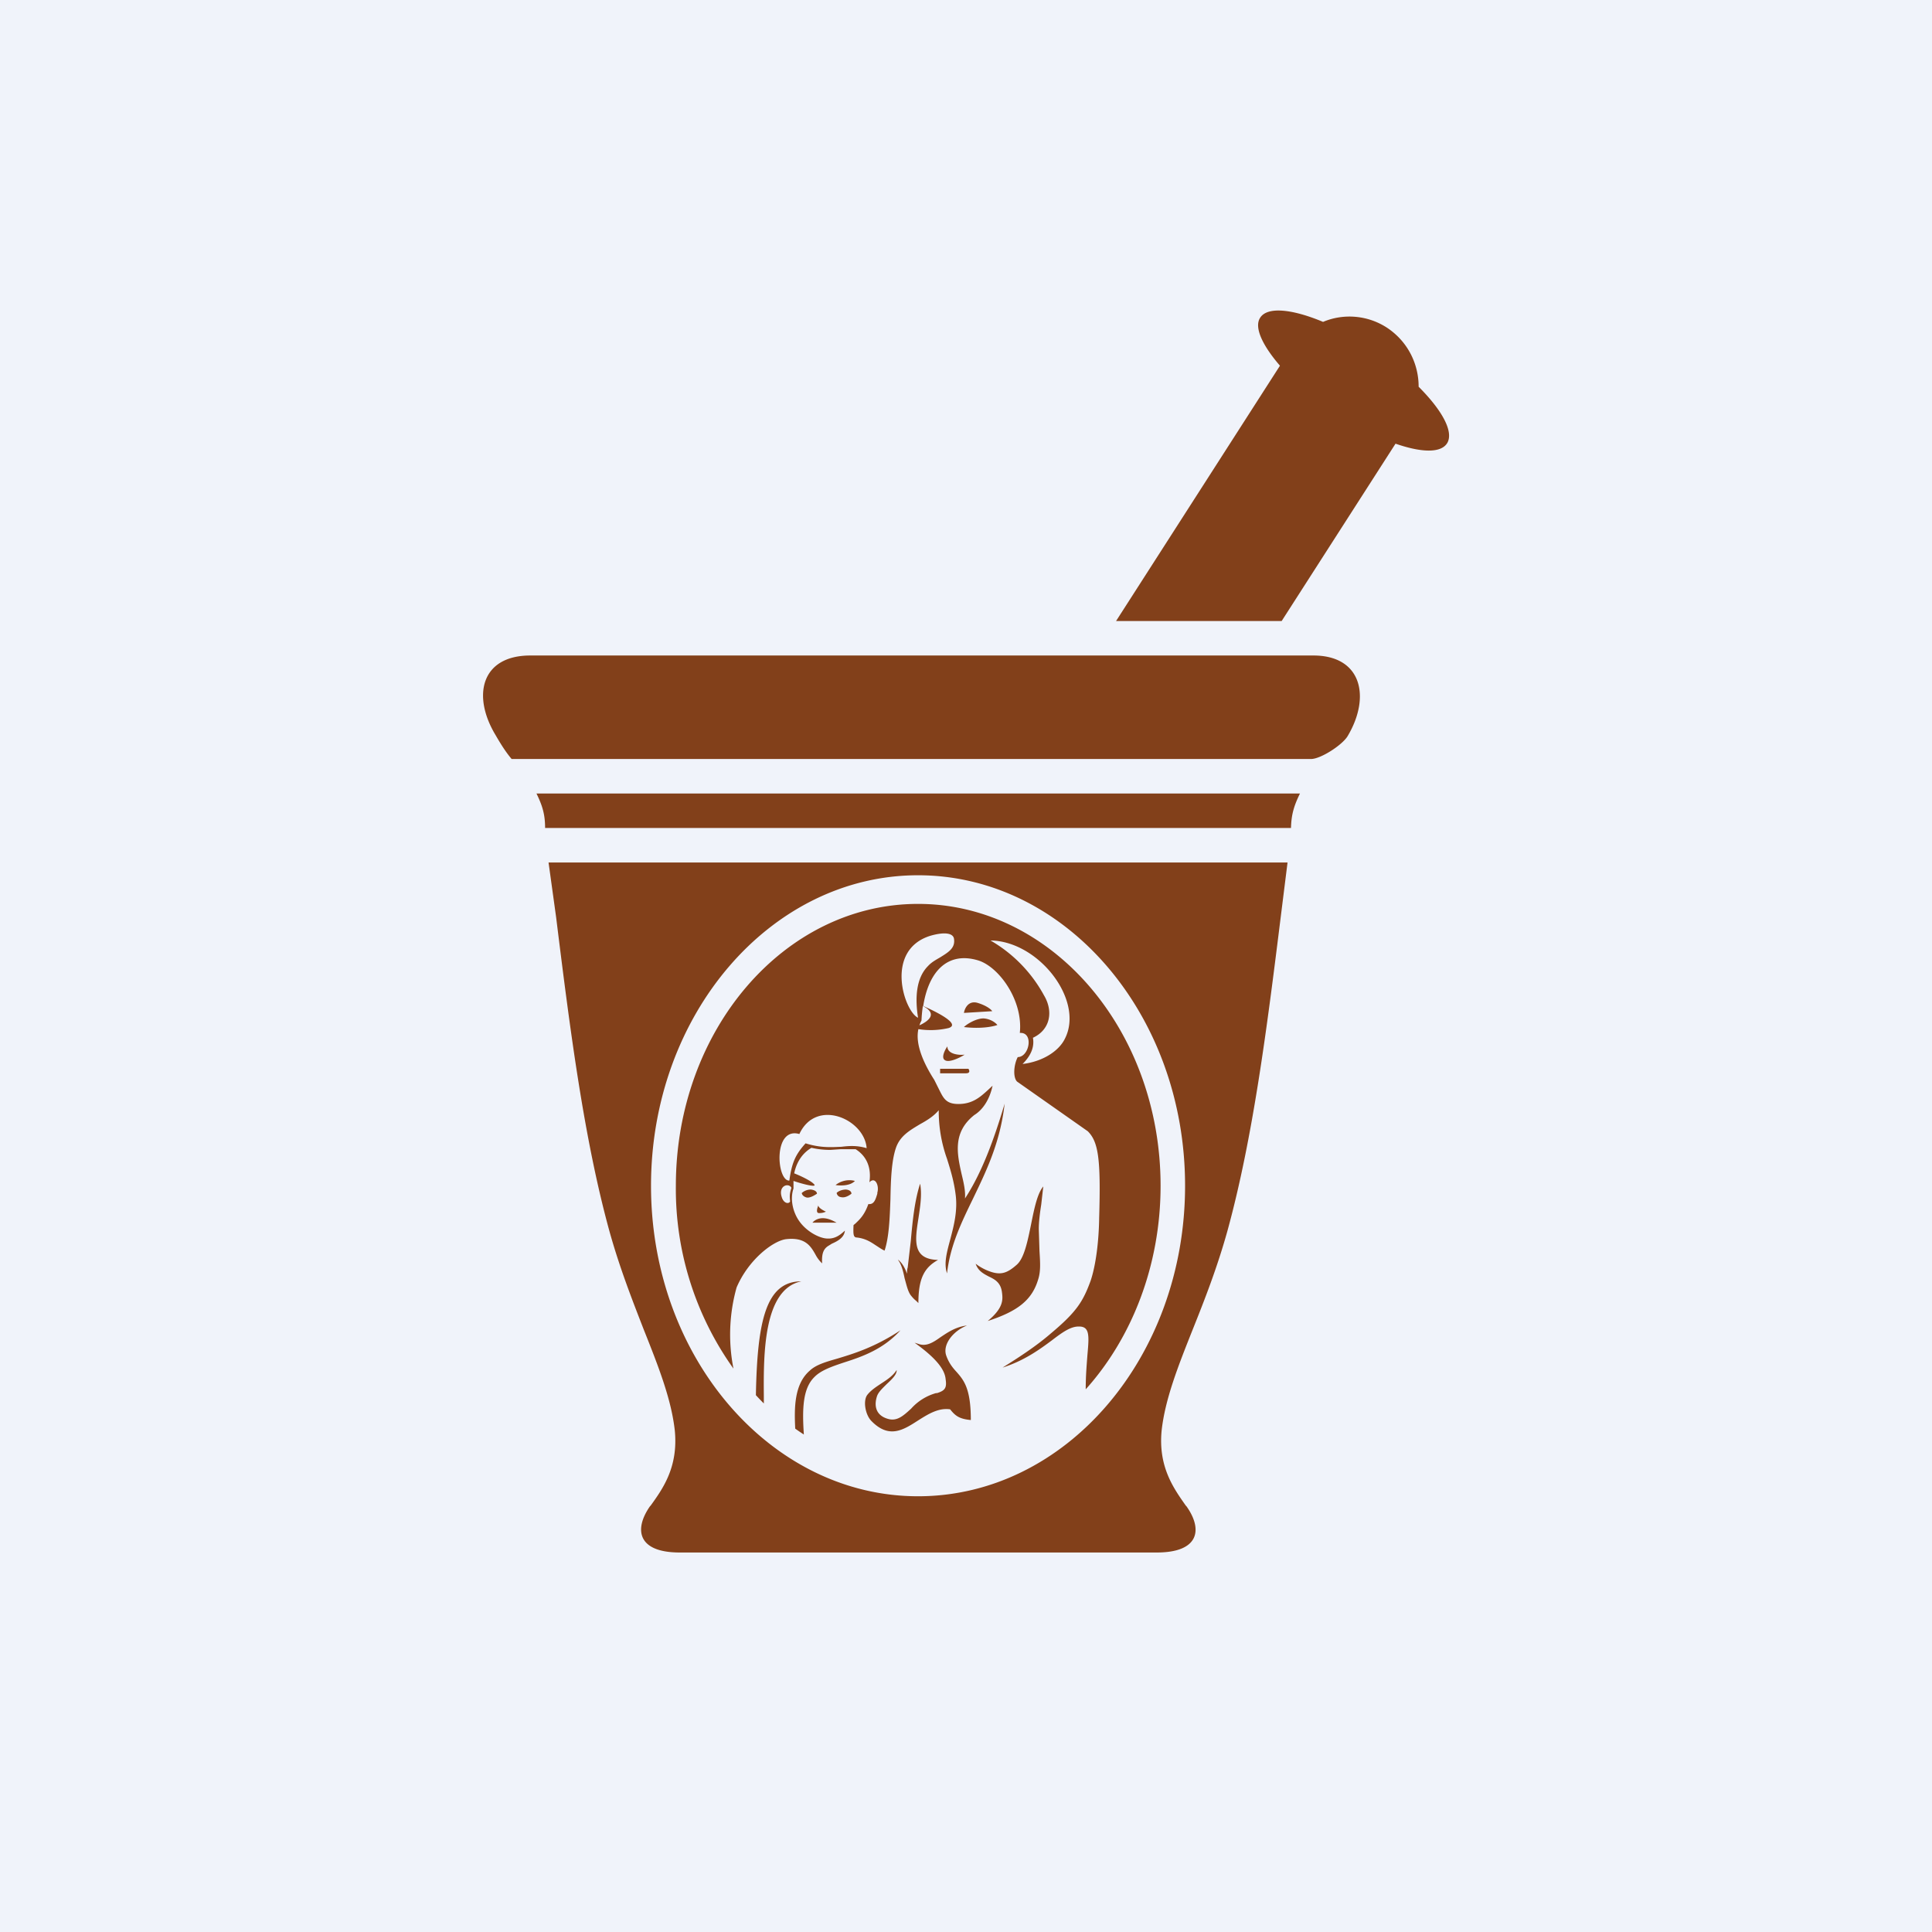 <!-- by TradingView --><svg xmlns="http://www.w3.org/2000/svg" width="56" height="56" viewBox="0 0 56 56"><path fill="#F0F3FA" d="M0 0h56v56H0z"/><path fill-rule="evenodd" d="M15.37 19h22.7c1.4 0 1.67 1.2.99 2.34-.16.26-.78.66-1.06.66H14.83c-.17-.2-.32-.44-.47-.7-.69-1.15-.4-2.3 1.01-2.3zm25.08-6.14L37.15 18h-4.8l4.75-7.4c-.5-.58-.75-1.1-.58-1.38.2-.34.92-.27 1.83.11.59-.25 1.3-.2 1.87.18.59.4.9 1.04.9 1.7.68.68 1.02 1.3.83 1.63-.18.3-.75.28-1.5.02zM26.61 26.2c3.88 0 7.03 3.66 7.03 8.17 0 2.32-.84 4.42-2.17 5.9 0-.4.03-.73.05-1 .05-.56.07-.83-.26-.82-.23 0-.47.17-.77.4-.35.26-.8.59-1.43.79.43-.27.95-.6 1.4-.99.74-.62.93-.92 1.15-1.52.15-.44.24-1.13.25-1.83.05-1.7-.02-2.2-.33-2.51l-2.05-1.44c-.12-.12-.1-.48.02-.71.34 0 .47-.73.06-.7.1-.94-.6-1.91-1.2-2.1-.88-.27-1.44.3-1.6 1.32.41.18 1.1.53.73.64a2.3 2.3 0 0 1-.87.03c-.1.45.17 1.02.46 1.47l.15.3c.12.24.2.4.55.4.4 0 .62-.19.85-.4l.14-.13c-.08.38-.27.69-.53.85-.63.5-.5 1.12-.37 1.7.06.25.12.5.1.72.48-.73.84-1.7 1.15-2.75-.13 1.14-.54 1.97-.92 2.76-.34.7-.66 1.36-.75 2.16-.1-.3 0-.63.1-1.01s.21-.81.15-1.27c-.05-.4-.15-.72-.25-1.04a4.1 4.1 0 0 1-.24-1.41c-.15.18-.35.3-.55.41-.28.17-.57.33-.69.68-.13.38-.15.93-.16 1.49-.02.55-.04 1.1-.17 1.49-.09-.04-.17-.1-.25-.15-.15-.1-.3-.2-.55-.23-.11 0-.11-.1-.1-.36l.06-.05c.1-.1.25-.22.37-.56.17.02.21-.14.26-.3v-.03c.06-.2-.06-.48-.23-.3.07-.46-.11-.78-.4-.96H24.37l-.3.02c-.2 0-.37-.02-.55-.06-.22.13-.42.36-.5.74.18.07.5.22.58.32.09.1-.34-.01-.6-.1v.22c-.1.29-.03.67.17.95.22.31.6.5.82.5.23.01.38-.12.5-.23-.02.2-.2.3-.38.38l-.08.05c-.14.08-.22.2-.2.52a.95.95 0 0 1-.19-.25c-.14-.25-.3-.52-.87-.45-.38.06-1.08.6-1.42 1.4a5.07 5.07 0 0 0-.09 2.35 8.96 8.96 0 0 1-1.67-5.3c0-4.51 3.14-8.17 7.02-8.17zm.04 3.52c.28-.13.53-.34.1-.56a3.8 3.8 0 0 0-.04.42.77.77 0 0 0-.06.14zm-3.48 3.15c-.77-.22-.66 1.37-.29 1.35.07-.52.18-.76.47-1.08.45.14.76.11 1.04.1.24-.03.46-.04.73.04-.06-.84-1.46-1.46-1.95-.41zM26.9 28c-.35.35-.38.93-.29 1.5-.4-.18-.99-1.97.37-2.38.43-.12.64-.06.67.08.05.28-.16.4-.4.55-.12.07-.25.14-.35.25zm1.81-.74c1.4.02 2.72 1.73 2.16 2.84-.17.36-.64.67-1.23.74.23-.23.35-.48.3-.76.5-.23.6-.76.32-1.23a4.1 4.1 0 0 0-1.55-1.59zM23.3 41.58a6.2 6.2 0 0 1-.25-.17c-.03-.6-.03-1.29.42-1.68.18-.17.45-.25.8-.35.46-.14 1.07-.32 1.83-.82-.5.55-1.1.76-1.63.93-.36.12-.68.23-.87.43-.33.33-.35.91-.3 1.66zm4.13-2.28c-.12-.32.19-.72.6-.88-.33.04-.56.2-.77.34-.21.15-.4.27-.62.2a3.74 3.74 0 0 0-.13-.04c.7.5.88.82.9 1.06.04.26-.03.33-.25.4h-.03a1.52 1.52 0 0 0-.72.45c-.22.2-.4.37-.66.3-.34-.09-.43-.35-.33-.66.04-.12.16-.23.28-.35.15-.14.3-.28.29-.41-.1.16-.26.27-.43.38-.15.1-.31.2-.42.34-.13.17-.06.58.12.76.51.52.92.26 1.34-.01.3-.19.6-.38.94-.33.15.19.27.28.6.31 0-.91-.2-1.15-.41-1.39-.11-.12-.22-.25-.3-.47zm-5.29 1.38a8.36 8.36 0 0 1-.23-.24c.04-2.18.3-3.3 1.32-3.3-1.1.22-1.1 2.1-1.09 3.31v.23zm3.9-4.16c.13.11.2.26.25.4 0-.05 0-.12.02-.18l.09-.77c.05-.57.11-1.17.27-1.66.06.32 0 .68-.05 1.01-.1.64-.18 1.18.57 1.2-.4.22-.57.54-.57 1.25l-.06-.06a.9.9 0 0 1-.14-.14c-.1-.11-.14-.31-.2-.52-.04-.2-.09-.4-.19-.53zm4.2-2.13c-.17.2-.26.63-.35 1.08-.1.49-.2 1-.42 1.19-.26.23-.44.3-.73.21a1.5 1.5 0 0 1-.46-.24c.07.21.23.29.38.37.17.08.34.17.38.44.03.22.06.46-.41.85.86-.28 1.28-.6 1.46-1.2.08-.24.06-.5.04-.83l-.02-.64c0-.2.03-.45.07-.7l.06-.53zm-7.3.04c-.06.18-.05.26-.04.38v.02c-.05.08-.19.04-.24-.13-.11-.33.2-.43.28-.27zm3.67-9.06c4.28 0 7.74 4.03 7.74 9s-3.46 9-7.74 9c-4.27 0-7.74-4.03-7.74-9s3.47-9 7.74-9zM37.68 23c-.17.35-.25.6-.26 1H15.8c0-.4-.08-.65-.25-1h22.13zm-.36 2l-.2 1.6c-.4 3.22-.8 6.37-1.54 9.07-.3 1.08-.67 2.02-1.01 2.87-.43 1.08-.8 2.02-.9 2.93-.1 1.05.35 1.67.7 2.17l.02.02c.49.69.35 1.34-.86 1.34H19.7c-1.2 0-1.34-.65-.86-1.34l.02-.02c.36-.5.8-1.12.7-2.17-.1-.91-.47-1.85-.9-2.93-.33-.85-.7-1.79-1-2.87-.74-2.7-1.14-5.85-1.54-9.08L15.9 25h21.4zm-9.38 4.77c.1-.1.38-.26.58-.25.21.02.34.13.39.19-.11.04-.45.12-.97.06zm-.55.96c-.12-.07 0-.3.07-.4 0 .23.34.26.5.24-.14.09-.45.24-.57.16zm.68.25h-.82v.13H28c.13 0 .1-.09.07-.13zm.27-1.91c-.27-.08-.38.16-.4.29l.82-.05c-.03-.05-.16-.16-.42-.24zm-4.62 6.09c-.07-.02-.03-.15 0-.22 0 .07.15.15.22.18a.43.43 0 0 1-.22.04zm.53.28h-.7c.03-.04.13-.13.3-.13.18 0 .34.1.4.13zm-.03-1.09c.08-.07.3-.19.56-.12-.14.15-.43.14-.56.12zm-.7.13a.39.39 0 0 0-.28.1c0 .03.03.1.14.13.1.02.24-.07.3-.11 0-.04-.03-.1-.17-.12zm.73.1c.03-.04.14-.1.27-.1.13.01.16.08.16.12-.05.04-.18.13-.3.1-.1-.01-.13-.1-.13-.13z" fill="#82401A"/></svg>